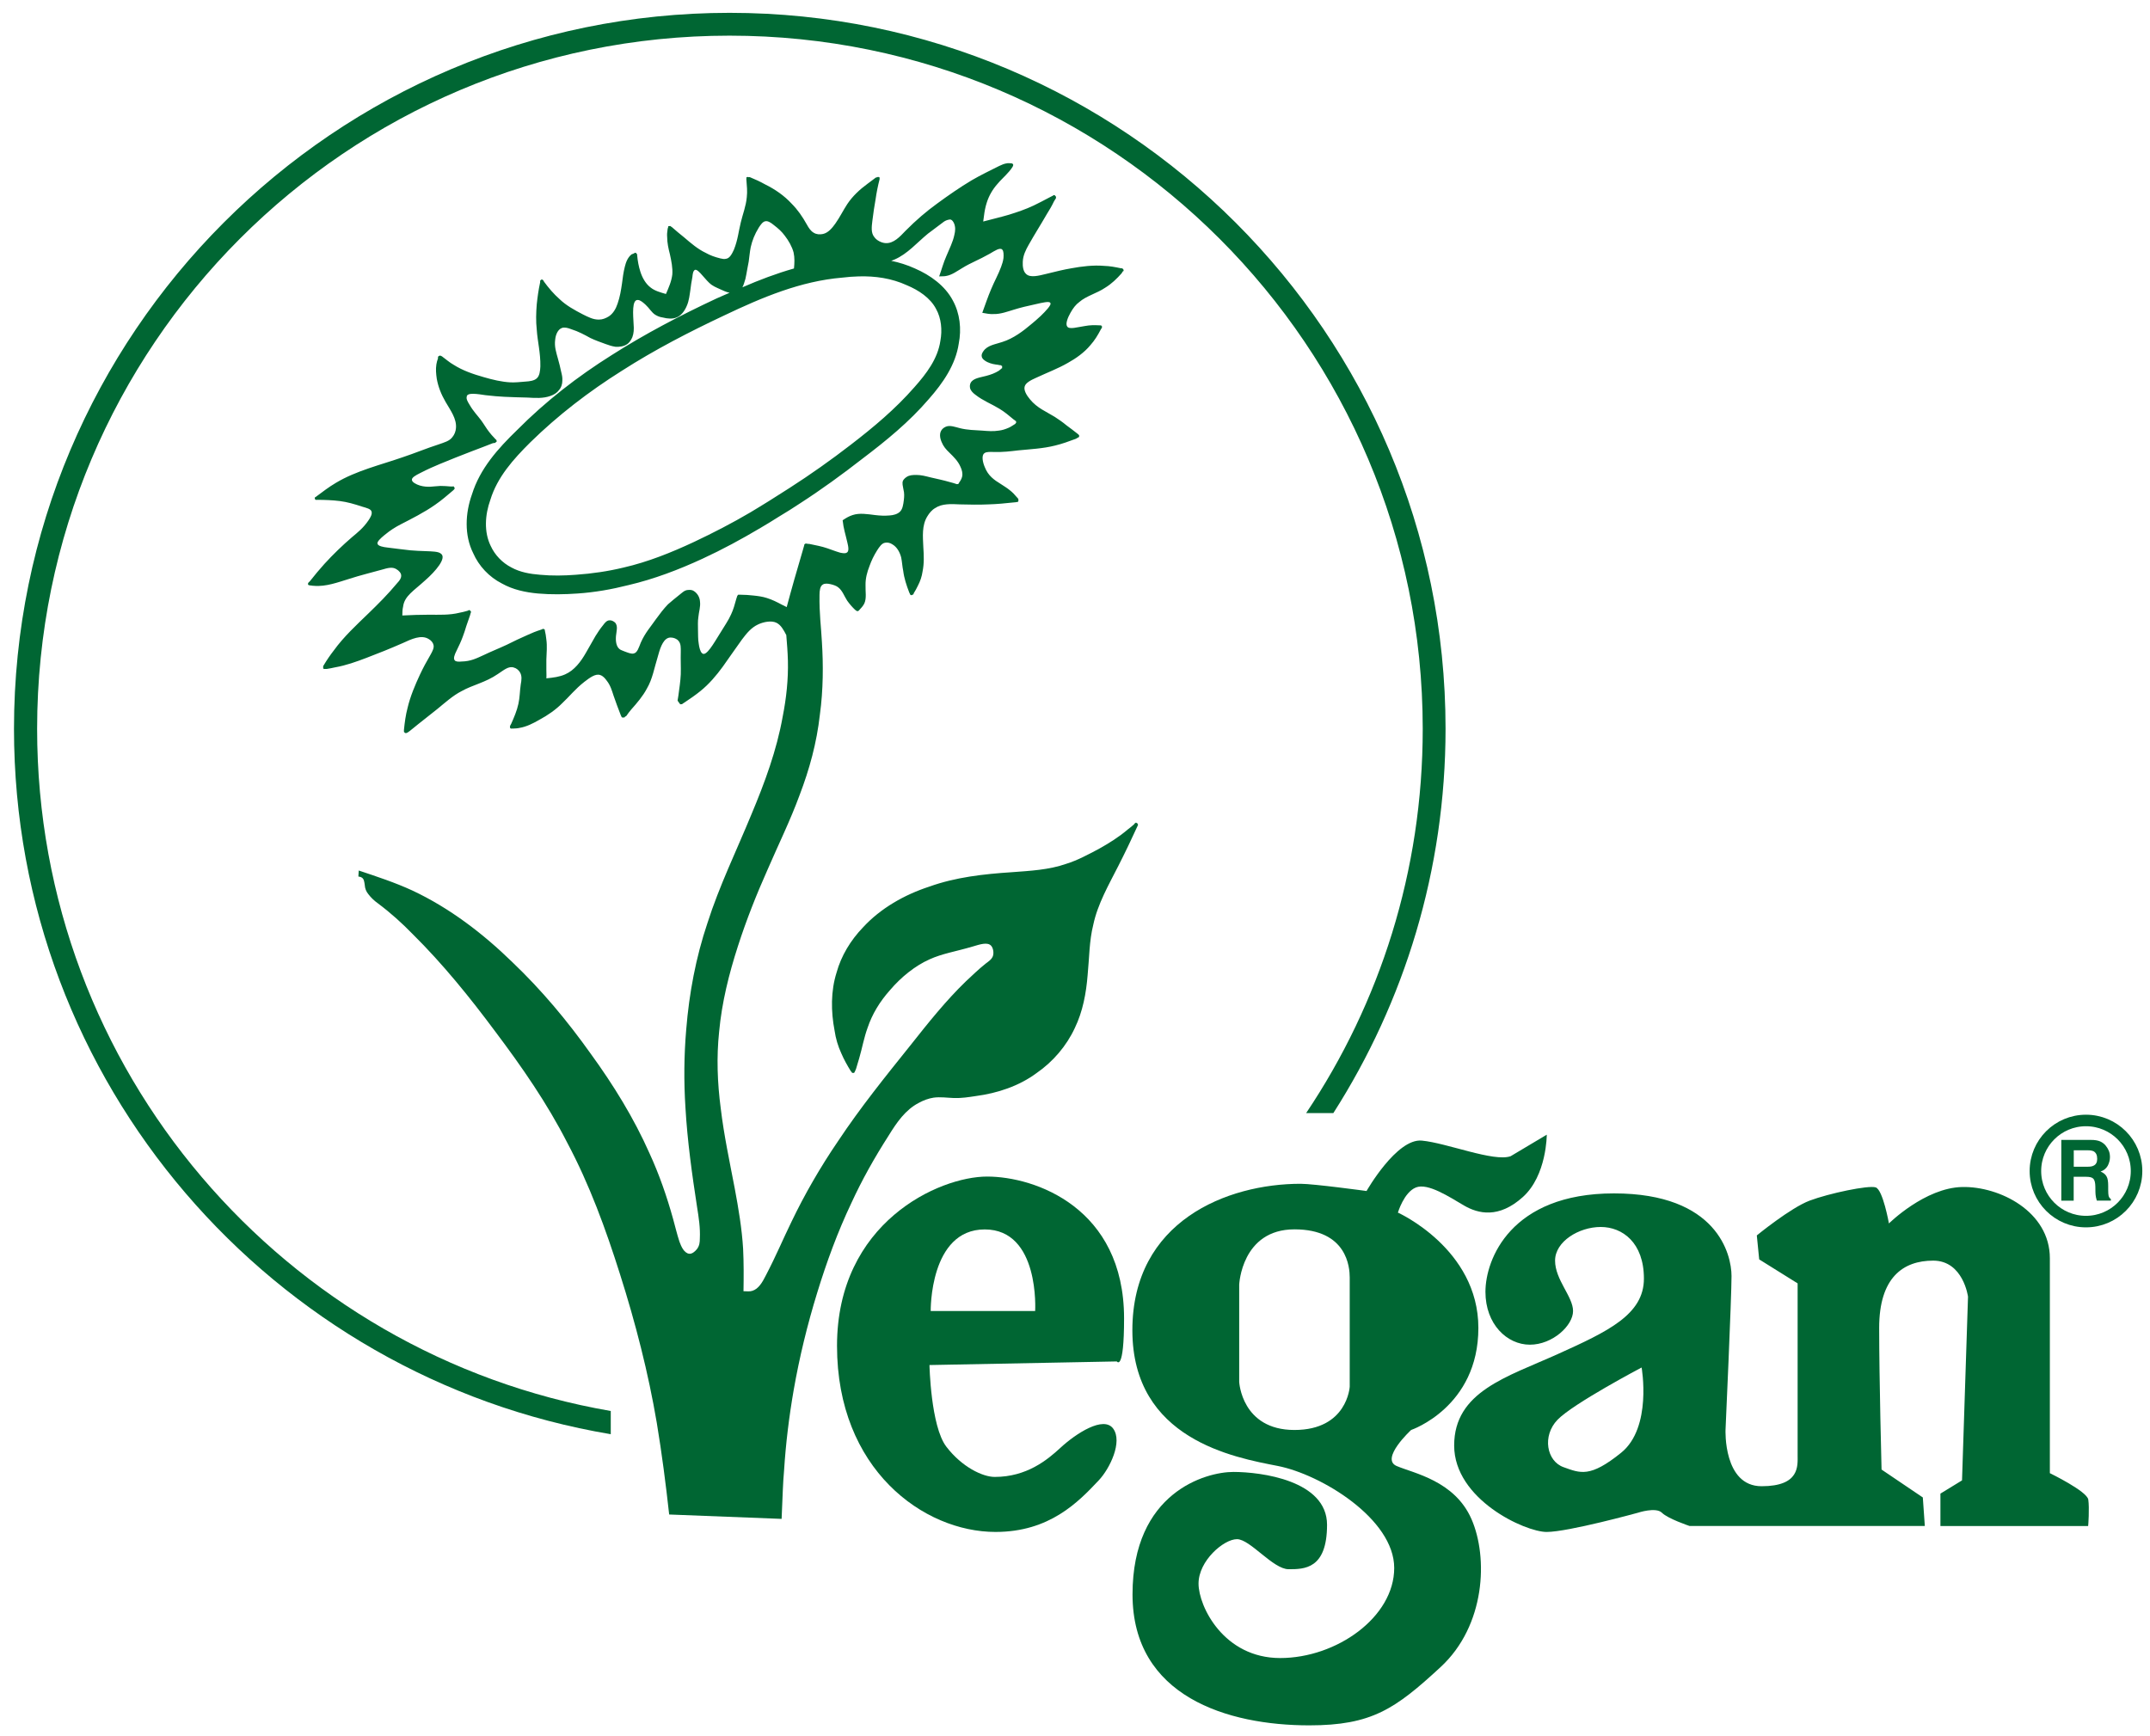 <?xml version="1.0" encoding="utf-8"?>
<!-- Generator: Adobe Illustrator 17.1.0, SVG Export Plug-In . SVG Version: 6.00 Build 0)  -->
<!DOCTYPE svg PUBLIC "-//W3C//DTD SVG 1.1//EN" "http://www.w3.org/Graphics/SVG/1.1/DTD/svg11.dtd">
<svg version="1.1" id="Ebene_2" xmlns="http://www.w3.org/2000/svg" xmlns:xlink="http://www.w3.org/1999/xlink" x="0px" y="0px"
	 viewBox="0 0 27.975 22.594" enable-background="new 0 0 27.975 22.594" xml:space="preserve">
<g>
	<path fill="#006633" d="M16.995,14.486l0.354,0c0.924-1.446,1.46-3.162,1.46-5.003c0-5.139-4.177-9.316-9.316-9.316
		S0.182,4.344,0.182,9.484c0,4.612,3.362,8.442,7.765,9.181v-0.302c-4.242-0.733-7.464-4.428-7.464-8.879
		c0-4.978,4.031-9.02,9.009-9.02s9.02,4.041,9.02,9.02C18.513,11.335,17.954,13.056,16.995,14.486 M16.995,14.486 M13.11,2.124
		c-0.048,0.006-0.075,0.021-0.109,0.036c-0.113,0.057-0.239,0.117-0.359,0.187c-0.157,0.094-0.306,0.198-0.448,0.302
		c-0.142,0.103-0.272,0.214-0.411,0.354c-0.075,0.079-0.156,0.167-0.26,0.161c-0.054-0.003-0.117-0.036-0.146-0.078
		c-0.047-0.055-0.035-0.137-0.026-0.213c0.012-0.103,0.026-0.187,0.042-0.281c0.012-0.085,0.03-0.175,0.052-0.26V2.327
		c0-0.003,0-0.005,0-0.005c0-0.003,0-0.005,0-0.005c0-0.003,0-0.01,0-0.01c0-0.003-0.005,0.003-0.005,0c-0.003,0-0.002,0-0.005,0
		c-0.003,0-0.002-0.002-0.005-0.005c-0.003,0-0.002,0-0.005,0s-0.007,0.002-0.01,0.005c-0.003,0-0.002,0-0.005,0
		c-0.007,0.003-0.012,0.002-0.016,0.005c-0.034,0.024-0.069,0.054-0.104,0.078c-0.104,0.076-0.196,0.162-0.265,0.265
		c-0.054,0.082-0.096,0.17-0.156,0.255c-0.041,0.057-0.092,0.12-0.161,0.135c-0.041,0.009-0.085,0.006-0.12-0.016
		c-0.038-0.021-0.067-0.065-0.088-0.104C10.441,2.819,10.379,2.729,10.3,2.65c-0.095-0.103-0.214-0.186-0.344-0.25
		C9.89,2.363,9.824,2.333,9.758,2.306c-0.007-0.003-0.013,0-0.016,0c-0.003,0-0.002,0-0.005,0c0-0.003-0.002-0.005-0.005-0.005
		c-0.003,0-0.002,0.005-0.005,0.005c-0.003,0-0.007-0.003-0.01,0C9.714,2.309,9.712,2.308,9.712,2.311c-0.003,0.003,0,0.002,0,0.005
		c0,0,0,0.007,0,0.01c0,0.006-0.003,0.01,0,0.016c0.006,0.073,0.014,0.151,0.005,0.224c-0.01,0.116-0.053,0.222-0.078,0.328
		C9.61,3.01,9.601,3.12,9.55,3.248c-0.025,0.054-0.054,0.114-0.104,0.12C9.424,3.374,9.398,3.369,9.373,3.363
		C9.301,3.345,9.241,3.324,9.181,3.29C9.08,3.242,8.99,3.165,8.905,3.092C8.848,3.046,8.792,3,8.738,2.952
		c-0.003-0.003-0.01-0.002-0.01-0.005c0-0.003-0.005-0.005-0.005-0.005c-0.003-0.003-0.005,0-0.005,0c-0.004,0-0.005,0-0.005,0
		c-0.003,0-0.005,0-0.005,0c-0.004,0.003-0.01,0-0.01,0c-0.003,0.003-0.002,0.007-0.005,0.01c0,0,0,0.002,0,0.005
		c0,0,0,0.002,0,0.005C8.688,2.971,8.686,2.978,8.686,2.988C8.68,3.021,8.678,3.053,8.681,3.087c0,0.073,0.017,0.151,0.036,0.224
		c0.019,0.088,0.037,0.175,0.031,0.26c-0.01,0.088-0.046,0.17-0.083,0.255c-0.072-0.021-0.144-0.04-0.198-0.083
		c-0.066-0.049-0.11-0.129-0.135-0.208C8.31,3.468,8.297,3.393,8.291,3.326c-0.003-0.006,0-0.009,0-0.016
		c0-0.003-0.003-0.003-0.005-0.005c0-0.003-0.005-0.002-0.005-0.005c0,0-0.002-0.005-0.005-0.005V3.29c-0.003,0-0.01,0-0.01,0
		c-0.003,0-0.002,0-0.005,0c0,0-0.005,0.003-0.005,0.005H8.249c0,0-0.002,0.005-0.005,0.005c-0.009,0.006-0.016,0.004-0.026,0.01
		c-0.05,0.04-0.073,0.1-0.088,0.161C8.111,3.545,8.102,3.621,8.093,3.691C8.08,3.779,8.067,3.862,8.036,3.951
		c-0.022,0.067-0.058,0.13-0.115,0.167C7.884,4.141,7.84,4.159,7.796,4.159C7.72,4.162,7.652,4.125,7.583,4.091
		c-0.11-0.057-0.217-0.116-0.302-0.198C7.206,3.827,7.138,3.747,7.078,3.665c-0.003-0.004-0.004-0.013-0.01-0.016
		c0,0-0.002-0.002-0.005-0.005V3.639c-0.003,0-0.005,0-0.005,0c-0.003,0-0.008,0-0.01,0c0,0-0.001-0.003-0.005,0
		c0,0-0.005,0.003-0.005,0.005c-0.003,0-0.005,0.002-0.005,0.005c0,0-0.005,0.003-0.005,0.005c0,0,0,0.002,0,0.005
		c0,0.004,0,0.013,0,0.016C7.007,3.772,6.994,3.864,6.984,3.961c-0.009,0.109-0.012,0.221,0,0.328
		c0.01,0.158,0.05,0.297,0.047,0.479C7.028,4.826,7.022,4.891,6.984,4.924c-0.031,0.03-0.092,0.039-0.146,0.042
		c-0.073,0.006-0.134,0.013-0.198,0.01C6.528,4.97,6.41,4.942,6.297,4.909C6.156,4.869,6.021,4.823,5.902,4.747
		c-0.054-0.03-0.101-0.073-0.151-0.109C5.748,4.635,5.74,4.633,5.74,4.633c-0.003,0-0.007-0.005-0.01-0.005
		c-0.003,0-0.002,0-0.005,0c-0.003,0-0.002,0-0.005,0c-0.003,0-0.002,0.002-0.005,0.005c-0.003,0-0.002-0.003-0.005,0
		c0,0-0.005,0.002-0.005,0.005L5.699,4.643c0,0,0,0.003,0,0.005c0,0.003,0,0.01,0,0.016c-0.01,0.025-0.017,0.054-0.021,0.078
		c-0.01,0.064-0.004,0.123,0.005,0.187c0.019,0.106,0.058,0.204,0.115,0.302C5.861,5.34,5.943,5.448,5.933,5.57
		C5.93,5.612,5.914,5.656,5.886,5.689C5.848,5.741,5.779,5.758,5.709,5.783C5.542,5.837,5.398,5.898,5.241,5.95
		c-0.287,0.1-0.605,0.175-0.869,0.333C4.28,6.337,4.197,6.401,4.111,6.465C4.108,6.468,4.109,6.467,4.106,6.47
		c-0.003,0-0.005,0-0.005,0c0,0.003-0.005,0.005-0.005,0.005c0,0.003,0,0.007,0,0.01c0,0.003,0,0.005,0,0.005
		c0,0.003,0.002,0.003,0.005,0.005c0,0.003-0.003,0.002,0,0.005l0.005,0.005c0.003,0.003,0.005,0,0.005,0c0.003,0,0.005,0,0.005,0
		c0.003,0,0.007,0,0.01,0c0.097,0,0.203,0.004,0.297,0.016c0.098,0.013,0.181,0.037,0.291,0.073c0.054,0.016,0.11,0.029,0.12,0.062
		c0.012,0.034-0.014,0.08-0.042,0.12C4.727,6.871,4.653,6.93,4.58,6.991C4.46,7.094,4.334,7.215,4.221,7.339
		C4.155,7.412,4.093,7.487,4.033,7.563C4.026,7.569,4.019,7.578,4.012,7.584c-0.003,0.003,0,0.002,0,0.005
		c0,0-0.005,0.002-0.005,0.005c0,0.003,0,0.007,0,0.01c0,0.003,0.005,0.002,0.005,0.005c0,0-0.003,0.002,0,0.005h0.005
		c0.004,0.003,0.005,0,0.005,0c0.003,0,0.002,0.005,0.005,0.005c0.006,0,0.009,0,0.016,0c0.012,0.003,0.029,0.005,0.042,0.005
		C4.242,7.638,4.4,7.577,4.548,7.532c0.142-0.046,0.273-0.077,0.427-0.12c0.063-0.018,0.129-0.039,0.182-0.005
		C5.189,7.425,5.223,7.459,5.22,7.495c0,0.03-0.021,0.061-0.047,0.088c-0.129,0.155-0.248,0.273-0.38,0.401
		C4.642,8.13,4.472,8.287,4.345,8.463C4.295,8.527,4.251,8.592,4.21,8.661c-0.003,0.003-0.005,0.008-0.005,0.01
		c0,0.003,0,0.005,0,0.005c0,0.003,0,0.002,0,0.005c0,0.003,0,0.002,0,0.005c0,0.003,0,0.005,0,0.005c0,0.003,0,0.007,0,0.01
		c0.003,0,0.002,0,0.005,0c0,0.003,0.005,0.005,0.005,0.005c0.003,0.003,0.005,0,0.005,0c0.003,0,0.005,0,0.005,0s0.002,0,0.005,0
		c0.006,0,0.011,0,0.021,0c0.034-0.006,0.074-0.012,0.109-0.021C4.503,8.66,4.638,8.611,4.767,8.562
		c0.157-0.06,0.301-0.117,0.474-0.193c0.113-0.052,0.241-0.113,0.338-0.052c0.032,0.018,0.056,0.047,0.062,0.078
		c0.009,0.036-0.014,0.08-0.036,0.12c-0.057,0.097-0.1,0.178-0.141,0.265C5.401,8.915,5.338,9.064,5.303,9.213
		C5.278,9.307,5.266,9.402,5.256,9.499c0,0.006,0,0.009,0,0.016V9.52c0,0.003,0,0.005,0,0.005c0,0.003,0.005,0.002,0.005,0.005
		c0.004,0,0.002,0.005,0.005,0.005c0,0.003,0.005,0.002,0.005,0.005c0.003,0,0.005,0,0.005,0c0.003,0,0.005,0,0.005,0
		c0.003,0,0.005,0,0.005,0c0.003-0.003,0.005,0,0.005,0C5.305,9.531,5.32,9.524,5.329,9.515c0.037-0.028,0.071-0.058,0.109-0.088
		C5.52,9.36,5.604,9.298,5.688,9.229c0.104-0.085,0.205-0.177,0.317-0.234c0.145-0.082,0.31-0.111,0.474-0.224
		c0.072-0.046,0.138-0.108,0.208-0.083C6.719,8.696,6.75,8.722,6.766,8.75c0.028,0.048,0.02,0.102,0.01,0.156
		C6.763,8.994,6.764,9.079,6.745,9.161c-0.019,0.088-0.056,0.175-0.094,0.26C6.644,9.43,6.639,9.443,6.636,9.452
		c-0.003,0,0,0.005,0,0.005c0,0.003,0,0.003,0,0.005c0,0.004,0,0.005,0,0.005c0.003,0.003,0,0.005,0,0.005
		c0.003,0.003,0.002,0.003,0.005,0.005c0,0,0.005,0.002,0.005,0.005c0.003,0,0.005,0,0.005,0c0.004,0.003,0.005,0,0.005,0
		s0.003,0,0.005,0c0.004-0.003,0.008,0,0.01,0C6.701,9.48,6.732,9.48,6.76,9.473c0.091-0.015,0.177-0.059,0.255-0.104
		C7.129,9.308,7.232,9.236,7.317,9.15c0.094-0.088,0.166-0.182,0.286-0.276C7.67,8.823,7.749,8.761,7.812,8.786
		c0.035,0.012,0.061,0.042,0.083,0.073c0.048,0.06,0.067,0.129,0.088,0.193c0.028,0.085,0.062,0.17,0.094,0.255
		c0.004,0.006,0.007,0.015,0.01,0.021c0,0.003,0.002,0.005,0.005,0.005c0,0.003,0,0.002,0,0.005c0.003,0,0.002-0.003,0.005,0
		c0.003,0,0.007,0,0.01,0c0.003,0,0.002,0,0.005,0c0.004,0,0.002,0,0.005,0c0.003,0,0.002,0,0.005,0h0.005c0,0-0.003-0.002,0-0.005
		C8.132,9.326,8.143,9.323,8.15,9.317C8.169,9.29,8.19,9.26,8.213,9.234c0.076-0.085,0.153-0.176,0.203-0.271
		C8.491,8.836,8.51,8.703,8.566,8.521C8.595,8.414,8.64,8.294,8.728,8.297c0.035,0,0.077,0.015,0.099,0.042
		c0.035,0.037,0.031,0.094,0.031,0.146c-0.003,0.103,0.003,0.197,0,0.291C8.854,8.867,8.839,8.96,8.827,9.052
		c-0.003,0.021-0.007,0.044-0.01,0.062c0,0.003,0,0.002,0,0.005c0,0.003,0.002,0.002,0.005,0.005c0,0.003,0.002,0.007,0.005,0.01
		l0.016,0.021c0,0,0.002,0.005,0.005,0.005c0,0.003,0,0.005,0,0.005c0.003,0.003,0.01,0,0.01,0c0.003,0,0.005,0,0.005,0
		c0.003,0,0.005,0,0.005,0c0.003,0,0.005,0,0.005,0C8.886,9.157,8.897,9.146,8.91,9.14c0.069-0.046,0.139-0.094,0.203-0.146
		c0.113-0.091,0.207-0.202,0.291-0.317c0.085-0.119,0.164-0.235,0.25-0.354c0.06-0.079,0.119-0.155,0.213-0.198
		c0.072-0.033,0.171-0.051,0.234-0.021c0.06,0.028,0.095,0.094,0.13,0.161c0.009,0.109,0.018,0.221,0.021,0.333
		c0.006,0.243-0.02,0.486-0.068,0.729c-0.078,0.438-0.233,0.857-0.406,1.27c-0.195,0.474-0.419,0.933-0.573,1.416
		c-0.151,0.449-0.238,0.914-0.276,1.384c-0.029,0.337-0.032,0.68-0.01,1.02c0.025,0.432,0.085,0.862,0.151,1.291
		c0.022,0.137,0.043,0.272,0.036,0.411c0,0.049-0.005,0.093-0.036,0.135c-0.026,0.033-0.066,0.068-0.104,0.062
		c-0.031-0.003-0.059-0.03-0.078-0.057c-0.022-0.034-0.034-0.065-0.047-0.099c-0.031-0.094-0.055-0.196-0.083-0.297
		c-0.082-0.295-0.181-0.58-0.307-0.854c-0.202-0.456-0.469-0.889-0.765-1.296c-0.302-0.425-0.637-0.827-1.02-1.192
		c-0.381-0.371-0.813-0.703-1.301-0.932c-0.223-0.103-0.461-0.181-0.697-0.26l-0.005,0.078c0.019,0.003,0.035,0.006,0.047,0.016
		c0.026,0.015,0.031,0.057,0.036,0.094c0.003,0.048,0.019,0.086,0.047,0.12c0.032,0.043,0.078,0.087,0.125,0.12
		c0.167,0.125,0.314,0.258,0.453,0.401c0.39,0.386,0.742,0.821,1.072,1.265c0.35,0.465,0.676,0.936,0.937,1.447
		c0.29,0.544,0.502,1.126,0.687,1.712c0.202,0.635,0.369,1.286,0.479,1.936c0.066,0.398,0.117,0.794,0.161,1.192l1.463,0.057
		c0.007-0.124,0.009-0.252,0.016-0.38c0.003-0.082,0.009-0.165,0.016-0.25c0.022-0.349,0.065-0.7,0.125-1.046
		c0.075-0.429,0.178-0.851,0.307-1.27c0.122-0.398,0.266-0.79,0.442-1.161c0.139-0.303,0.3-0.59,0.489-0.885
		c0.103-0.167,0.217-0.333,0.39-0.422c0.06-0.033,0.127-0.058,0.193-0.068c0.088-0.012,0.177,0.002,0.265,0.005
		c0.098,0.003,0.188-0.011,0.286-0.026c0.28-0.037,0.56-0.13,0.786-0.297c0.217-0.149,0.393-0.357,0.5-0.588
		c0.104-0.215,0.148-0.452,0.167-0.692c0.022-0.219,0.02-0.441,0.073-0.651c0.057-0.271,0.202-0.522,0.328-0.77
		c0.088-0.173,0.171-0.347,0.25-0.52c0.002-0.003,0-0.002,0-0.005c0.004,0,0.005-0.007,0.005-0.01c0,0-0.001-0.002-0.005-0.005
		c0,0,0-0.002,0-0.005c-0.002,0-0.001-0.005-0.005-0.005c0-0.003-0.005-0.002-0.005-0.005c-0.004,0-0.003,0-0.005,0
		c-0.004-0.003-0.002-0.005-0.005-0.005c-0.003,0-0.005,0-0.005,0c-0.003,0.003-0.002,0.005-0.005,0.005
		c-0.003,0.003-0.007,0.005-0.01,0.005c-0.003,0.003-0.002,0.007-0.005,0.01c-0.026,0.024-0.055,0.047-0.083,0.068
		c-0.117,0.1-0.244,0.179-0.38,0.255c-0.139,0.073-0.273,0.147-0.422,0.193c-0.224,0.079-0.468,0.091-0.708,0.109
		c-0.368,0.024-0.732,0.065-1.072,0.187c-0.325,0.106-0.635,0.282-0.864,0.531c-0.161,0.167-0.284,0.37-0.344,0.588
		c-0.076,0.24-0.074,0.506-0.026,0.755c0.015,0.103,0.044,0.202,0.088,0.297c0.035,0.082,0.078,0.158,0.125,0.234
		c0.004,0.003,0.007,0.004,0.01,0.01c0,0-0.003,0.005,0,0.005h0.005c0.003,0.003,0.002,0.005,0.005,0.005c0.004,0,0.002,0,0.005,0
		c0.003,0.003,0.002,0,0.005,0c0.004,0,0.008,0,0.01,0c0.003,0,0.002-0.005,0.005-0.005c0-0.003,0-0.002,0-0.005
		c0.003,0,0.005-0.002,0.005-0.005c0.007-0.012,0.009-0.024,0.016-0.036c0.012-0.046,0.029-0.092,0.042-0.141
		c0.038-0.13,0.062-0.268,0.109-0.396c0.06-0.179,0.159-0.341,0.291-0.489c0.145-0.171,0.33-0.319,0.515-0.401
		c0.167-0.076,0.335-0.1,0.562-0.167c0.091-0.027,0.192-0.062,0.239-0.01c0.025,0.027,0.036,0.082,0.026,0.125
		c-0.012,0.049-0.059,0.079-0.099,0.109c-0.095,0.076-0.173,0.153-0.255,0.229c-0.258,0.249-0.492,0.542-0.718,0.828
		c-0.331,0.413-0.655,0.814-0.947,1.254c-0.23,0.337-0.437,0.697-0.604,1.046c-0.11,0.225-0.201,0.445-0.333,0.697
		c-0.044,0.088-0.095,0.178-0.177,0.203c-0.035,0.012-0.073,0.005-0.115,0.005c0.003-0.186,0.004-0.369-0.005-0.552
		c-0.016-0.264-0.06-0.524-0.109-0.786c-0.066-0.346-0.141-0.695-0.182-1.041c-0.044-0.335-0.056-0.668-0.021-0.999
		c0.035-0.38,0.128-0.752,0.245-1.114c0.11-0.341,0.24-0.669,0.385-0.994c0.139-0.322,0.297-0.643,0.416-0.968
		c0.129-0.337,0.224-0.683,0.265-1.051c0.044-0.319,0.045-0.653,0.026-0.947c-0.01-0.195-0.035-0.366-0.031-0.609
		c0-0.055,0.007-0.114,0.042-0.135c0.025-0.018,0.067-0.014,0.104-0.005c0.038,0.009,0.074,0.021,0.099,0.042
		c0.054,0.042,0.077,0.114,0.115,0.172c0.032,0.045,0.066,0.084,0.104,0.12c0.002,0.003,0.013,0.007,0.016,0.01c0,0,0,0.002,0,0.005
		c0.003,0,0.01,0,0.01,0c0.002,0,0.005,0,0.005,0c0.003,0,0.005,0,0.005,0c0.003,0,0.005,0,0.005,0
		c0.003-0.003,0.002-0.002,0.005-0.005l0.005-0.005c0.025-0.027,0.052-0.055,0.068-0.088c0.032-0.07,0.013-0.157,0.016-0.239
		c-0.002-0.088,0.021-0.171,0.052-0.25c0.025-0.07,0.055-0.133,0.099-0.203c0.028-0.043,0.06-0.093,0.104-0.099
		c0.032-0.006,0.066,0.002,0.094,0.021c0.063,0.036,0.099,0.108,0.115,0.172c0.012,0.058,0.014,0.117,0.026,0.172
		c0.012,0.097,0.043,0.19,0.078,0.281c0.003,0.006,0.007,0.015,0.01,0.021c0,0.003,0,0.005,0,0.005c0,0.003,0.005,0.002,0.005,0.005
		c0.003,0,0.002,0,0.005,0v0.005c0.004,0,0.007,0,0.01,0h0.005c0.002,0,0.005-0.002,0.005-0.005c0.003,0,0.005,0.003,0.005,0
		c0.002,0,0.005-0.005,0.005-0.005c0.004,0,0.005,0,0.005,0c0.003-0.006,0.003-0.01,0.005-0.016
		c0.019-0.028,0.037-0.063,0.052-0.094c0.032-0.061,0.053-0.123,0.062-0.187c0.022-0.107,0.017-0.211,0.01-0.317
		c-0.006-0.14-0.021-0.282,0.052-0.401c0.025-0.042,0.06-0.085,0.104-0.109c0.085-0.058,0.207-0.053,0.317-0.047
		c0.129,0.003,0.251,0.006,0.375,0c0.11-0.003,0.223-0.014,0.333-0.026c0.012,0,0.024-0.002,0.036-0.005h0.005c0,0,0.002,0,0.005,0
		c0.003-0.003,0.007-0.007,0.01-0.01c0,0,0-0.002,0-0.005c0,0,0-0.002,0-0.005c0,0,0-0.002,0-0.005c0,0,0-0.002,0-0.005V6.496
		C13.247,6.487,13.239,6.48,13.23,6.47c-0.025-0.031-0.057-0.064-0.088-0.088c-0.037-0.031-0.079-0.056-0.12-0.083
		c-0.085-0.052-0.164-0.106-0.208-0.219c-0.028-0.064-0.046-0.155-0.005-0.182c0.025-0.021,0.076-0.016,0.12-0.016
		c0.123,0.004,0.219-0.009,0.323-0.021c0.151-0.015,0.319-0.023,0.474-0.062C13.819,5.777,13.909,5.744,14,5.71
		c0.009-0.003,0.016-0.012,0.026-0.016h0.005c0.003,0,0.002-0.005,0.005-0.005c0-0.003,0.005-0.002,0.005-0.005
		c0-0.003,0-0.002,0-0.005c0.003-0.003,0-0.002,0-0.005c0-0.003,0-0.007,0-0.01c0-0.003-0.002-0.002-0.005-0.005
		c-0.003-0.003-0.007-0.008-0.01-0.01c-0.05-0.04-0.097-0.075-0.151-0.115c-0.047-0.04-0.101-0.076-0.151-0.109
		c-0.113-0.07-0.228-0.113-0.323-0.229c-0.044-0.052-0.083-0.119-0.068-0.167c0.012-0.046,0.08-0.082,0.141-0.109
		c0.163-0.076,0.29-0.122,0.422-0.198c0.105-0.058,0.213-0.135,0.291-0.229c0.057-0.064,0.097-0.13,0.135-0.203
		c0.003-0.006,0.01-0.017,0.016-0.026c0,0,0-0.002,0-0.005c0.003,0,0-0.007,0-0.01c0,0,0-0.002,0-0.005c-0.003,0-0.005,0-0.005,0
		c-0.003-0.003-0.002-0.007-0.005-0.01c0,0-0.002,0.003-0.005,0c0,0-0.007,0-0.01,0c0,0-0.001,0-0.005,0
		c-0.066-0.003-0.12-0.005-0.198,0.01c-0.086,0.012-0.198,0.048-0.224,0.005c-0.025-0.033,0.007-0.116,0.042-0.177
		c0.035-0.063,0.07-0.108,0.115-0.141c0.091-0.08,0.231-0.114,0.338-0.187c0.081-0.049,0.151-0.117,0.213-0.187
		c0.006-0.009,0.01-0.017,0.016-0.026c0.003,0,0.005,0,0.005,0c0.003-0.003,0.005-0.007,0.005-0.01c0-0.003,0-0.002,0-0.005
		c0-0.003,0-0.002,0-0.005c0-0.003-0.005-0.002-0.005-0.005c0-0.003-0.005-0.007-0.005-0.01c-0.003,0-0.002,0.003-0.005,0
		c-0.003,0-0.002-0.002-0.005-0.005c-0.006,0-0.009,0.003-0.016,0c-0.072-0.015-0.143-0.029-0.219-0.031
		c-0.141-0.012-0.292,0.007-0.422,0.031c-0.107,0.018-0.202,0.042-0.328,0.073c-0.098,0.024-0.212,0.055-0.265,0
		c-0.037-0.033-0.045-0.099-0.042-0.156c0.003-0.085,0.04-0.157,0.078-0.224c0.075-0.134,0.159-0.265,0.234-0.396
		c0.035-0.055,0.066-0.108,0.094-0.167c0.009-0.015,0.016-0.027,0.026-0.042c0.002-0.003,0-0.007,0-0.01c0-0.003,0-0.002,0-0.005
		c0-0.003,0-0.002,0-0.005c0-0.003-0.005-0.002-0.005-0.005c0,0-0.002-0.005-0.005-0.005L13.724,2.54c-0.003,0-0.005,0-0.005,0
		c-0.003-0.003-0.005-0.003-0.005,0c-0.003,0-0.005,0-0.005,0c-0.003,0-0.005,0-0.005,0c0,0.003,0,0.005,0,0.005
		c-0.016,0.009-0.036,0.016-0.052,0.026c-0.07,0.037-0.134,0.071-0.203,0.104c-0.104,0.049-0.213,0.086-0.323,0.12
		c-0.111,0.033-0.223,0.058-0.333,0.088c0.003-0.024,0.007-0.049,0.01-0.073c0.007-0.058,0.018-0.117,0.036-0.172
		c0.028-0.091,0.079-0.176,0.135-0.239c0.044-0.055,0.09-0.091,0.156-0.167c0.031-0.037,0.069-0.084,0.047-0.099
		C13.168,2.122,13.135,2.124,13.11,2.124z M12.35,2.858c0.007-0.001,0.014-0.003,0.021,0c0.019,0.006,0.032,0.026,0.042,0.047
		c0.022,0.051,0.017,0.102,0.005,0.151c-0.019,0.094-0.066,0.184-0.104,0.276c-0.038,0.085-0.062,0.177-0.094,0.265
		c0.032-0.003,0.06,0.001,0.088-0.005c0.078-0.012,0.151-0.068,0.213-0.104c0.113-0.07,0.209-0.102,0.359-0.187
		c0.063-0.037,0.133-0.085,0.161-0.052c0.019,0.015,0.019,0.07,0.016,0.109c-0.006,0.046-0.018,0.078-0.031,0.115
		c-0.034,0.094-0.089,0.191-0.13,0.291c-0.044,0.103-0.077,0.204-0.115,0.307c0.05,0.009,0.098,0.019,0.146,0.016
		c0.091,0.003,0.184-0.033,0.265-0.057c0.091-0.028,0.166-0.046,0.291-0.073c0.079-0.018,0.17-0.04,0.182-0.016
		c0.026,0.021-0.062,0.111-0.125,0.172c-0.05,0.046-0.084,0.076-0.125,0.109c-0.097,0.082-0.227,0.183-0.375,0.229
		c-0.091,0.031-0.191,0.041-0.245,0.12c-0.015,0.021-0.027,0.047-0.021,0.068c0.003,0.03,0.041,0.058,0.073,0.073
		c0.051,0.024,0.093,0.03,0.141,0.036c0.013,0.004,0.023,0.005,0.036,0.005c0,0,0,0.002,0,0.005c0.003,0,0.005,0,0.005,0
		c0.003,0,0.007,0.005,0.01,0.005c0,0.003,0,0.002,0,0.005c0,0.003,0,0.002,0,0.005c0,0.003,0.003,0.003,0,0.005
		c0,0.003,0,0.002,0,0.005c0,0.003,0,0.007,0,0.01h-0.005c0,0-0.002,0.002-0.005,0.005c-0.013,0.009-0.022,0.02-0.031,0.026
		c-0.05,0.031-0.104,0.052-0.167,0.068c-0.075,0.021-0.172,0.029-0.203,0.094c-0.009,0.021-0.011,0.044-0.005,0.068
		c0.009,0.033,0.039,0.062,0.068,0.083c0.1,0.079,0.209,0.119,0.312,0.182c0.066,0.039,0.128,0.092,0.187,0.141
		c0.009,0.006,0.015,0.01,0.021,0.016c0.003,0.003,0.007,0.002,0.01,0.005c0,0-0.003,0.005,0,0.005c0,0.003,0,0.005,0,0.005
		c0,0.003,0,0.005,0,0.005c0,0.003,0.003,0.005,0,0.005c0,0.003-0.001,0.005-0.005,0.005c0,0.003-0.005,0.008-0.005,0.01
		c-0.006,0.003-0.009,0.005-0.016,0.01c-0.026,0.016-0.048,0.032-0.073,0.042c-0.042,0.018-0.081,0.031-0.125,0.036
		c-0.072,0.012-0.146,0.006-0.219,0c-0.095-0.006-0.189-0.007-0.286-0.031c-0.06-0.015-0.129-0.042-0.182-0.021
		c-0.022,0.009-0.04,0.022-0.052,0.036c-0.039,0.045-0.03,0.112-0.005,0.167c0.022,0.055,0.058,0.096,0.099,0.135
		c0.056,0.055,0.114,0.111,0.146,0.187c0.019,0.04,0.03,0.085,0.021,0.125c-0.006,0.03-0.025,0.059-0.042,0.083
		c-0.003,0,0,0.005,0,0.005c-0.002,0.003-0.005,0.002-0.005,0.005c-0.004,0-0.005,0.002-0.005,0.005c-0.003,0-0.002-0.003-0.005,0
		c-0.004,0-0.003,0-0.005,0c-0.004,0-0.007,0.003-0.01,0c-0.028-0.009-0.06-0.02-0.088-0.026c-0.085-0.025-0.17-0.042-0.255-0.062
		c-0.063-0.016-0.119-0.031-0.182-0.031c-0.044,0-0.09,0.002-0.125,0.026c-0.019,0.012-0.037,0.029-0.047,0.047
		c-0.016,0.034-0.001,0.075,0.005,0.115c0.013,0.048,0.011,0.092,0.005,0.141c-0.007,0.055-0.015,0.118-0.052,0.151
		c-0.032,0.031-0.086,0.044-0.13,0.047c-0.069,0.006-0.127,0.003-0.193-0.005c-0.098-0.012-0.201-0.03-0.291,0
		c-0.048,0.015-0.089,0.04-0.13,0.068c0.006,0.052,0.014,0.1,0.026,0.146c0.01,0.046,0.024,0.088,0.036,0.146
		c0.013,0.052,0.024,0.115-0.01,0.13c-0.019,0.012-0.052,0.006-0.083,0c-0.063-0.018-0.113-0.039-0.167-0.057
		c-0.072-0.025-0.156-0.041-0.234-0.057c-0.013,0-0.029-0.002-0.042-0.005c0,0-0.001,0-0.005,0c-0.002,0-0.002,0-0.005,0
		c-0.003,0-0.002,0.005-0.005,0.005c-0.004,0.004-0.007,0.002-0.01,0.005c0,0,0.003,0.005,0,0.005c0,0.003,0,0.005,0,0.005
		c-0.006,0.024-0.015,0.048-0.021,0.073c-0.037,0.125-0.074,0.251-0.109,0.375c-0.034,0.119-0.067,0.241-0.099,0.359
		c-0.022-0.01-0.041-0.023-0.062-0.031c-0.063-0.034-0.129-0.067-0.198-0.088C9.92,7.764,9.86,7.756,9.8,7.75
		C9.746,7.744,9.692,7.74,9.639,7.74c-0.01,0-0.015,0-0.021,0c-0.003,0-0.005,0-0.005,0c-0.003,0-0.005-0.003-0.005,0
		c-0.003,0-0.007,0.002-0.01,0.005V7.75c0,0.003-0.005,0.005-0.005,0.005C9.588,7.772,9.584,7.78,9.581,7.792
		c-0.019,0.07-0.039,0.142-0.068,0.203c-0.038,0.085-0.08,0.14-0.146,0.25C9.292,8.363,9.187,8.557,9.134,8.5
		C9.112,8.482,9.098,8.426,9.092,8.38C9.08,8.314,9.085,8.259,9.082,8.198c0-0.052-0.004-0.112,0.005-0.167
		c0.006-0.07,0.03-0.133,0.021-0.203C9.105,7.776,9.077,7.724,9.03,7.693C9.008,7.677,8.98,7.675,8.952,7.678
		C8.907,7.68,8.877,7.713,8.842,7.74C8.789,7.783,8.739,7.822,8.691,7.865C8.635,7.923,8.582,7.993,8.535,8.058
		c-0.069,0.1-0.141,0.177-0.198,0.307C8.312,8.425,8.294,8.496,8.244,8.505C8.212,8.512,8.171,8.494,8.129,8.479
		C8.105,8.467,8.08,8.463,8.062,8.448C8.018,8.414,8.009,8.343,8.015,8.276c0.006-0.063,0.028-0.126-0.01-0.172
		C7.986,8.086,7.956,8.07,7.931,8.073c-0.035,0-0.061,0.032-0.083,0.062C7.807,8.185,7.778,8.23,7.749,8.276
		c-0.041,0.07-0.081,0.143-0.125,0.219C7.558,8.611,7.473,8.724,7.354,8.776C7.281,8.809,7.197,8.819,7.109,8.828
		c0.003-0.036,0-0.073,0-0.109c0-0.046,0-0.09,0-0.135c0.003-0.088,0.012-0.175,0-0.26c-0.003-0.04-0.012-0.086-0.021-0.125
		c0,0,0-0.002,0-0.005c0-0.003-0.005-0.005-0.005-0.005c-0.003,0-0.002,0-0.005,0c-0.003,0-0.002-0.005-0.005-0.005
		c-0.003,0-0.007,0-0.01,0s-0.002,0-0.005,0c0,0.003,0,0.005,0,0.005c-0.006,0-0.009,0.002-0.016,0.005
		C6.979,8.214,6.916,8.239,6.859,8.266c-0.091,0.039-0.174,0.08-0.265,0.125C6.496,8.437,6.387,8.48,6.292,8.526
		c-0.088,0.04-0.166,0.081-0.286,0.083C5.968,8.613,5.93,8.612,5.917,8.594c-0.022-0.024-0.001-0.077,0.021-0.12
		c0.037-0.076,0.061-0.127,0.083-0.187c0.016-0.043,0.034-0.095,0.047-0.141c0.015-0.045,0.031-0.089,0.047-0.135
		c0.003-0.012,0.007-0.025,0.01-0.036c0-0.003,0-0.005,0-0.005s0.002,0,0.005,0c0-0.003,0-0.005,0-0.005
		c0-0.004-0.002-0.005-0.005-0.005c0-0.003,0.003-0.005,0-0.005c0-0.003-0.002-0.002-0.005-0.005c0,0-0.002-0.005-0.005-0.005
		c0,0-0.002-0.005-0.005-0.005c0,0-0.007,0-0.01,0c0,0-0.002,0-0.005,0v0.005c-0.006,0-0.01,0.005-0.016,0.005
		C6.047,7.96,6.011,7.968,5.98,7.974C5.85,8.007,5.714,8,5.579,8c-0.113,0-0.23,0.004-0.344,0.01c0-0.039,0.001-0.079,0.01-0.115
		C5.262,7.756,5.383,7.69,5.532,7.553C5.664,7.438,5.82,7.259,5.735,7.204C5.704,7.177,5.62,7.176,5.548,7.173
		C5.469,7.17,5.402,7.168,5.34,7.162C5.251,7.153,5.169,7.141,5.043,7.126C4.986,7.12,4.922,7.107,4.913,7.079
		C4.9,7.052,4.954,7.004,5.001,6.965c0.085-0.07,0.144-0.105,0.213-0.141C5.35,6.754,5.52,6.669,5.662,6.569
		c0.085-0.058,0.159-0.124,0.234-0.187c0.003-0.003,0.007-0.007,0.01-0.01C5.91,6.369,5.909,6.37,5.912,6.366V6.361
		c0.003-0.003,0.005-0.005,0.005-0.005c0-0.003,0-0.005,0-0.005c0-0.003-0.005-0.005-0.005-0.005c0-0.003-0.002-0.005-0.005-0.005
		c0-0.003,0-0.007,0-0.01c-0.004,0-0.005,0-0.005,0c-0.003-0.003-0.01,0-0.01,0c-0.013,0-0.022,0-0.031,0
		C5.816,6.327,5.774,6.324,5.73,6.324C5.645,6.327,5.568,6.349,5.464,6.319C5.414,6.304,5.36,6.274,5.36,6.246
		c-0.006-0.03,0.05-0.061,0.104-0.088c0.107-0.055,0.179-0.086,0.26-0.12C5.85,5.986,5.999,5.926,6.141,5.872
		c0.095-0.034,0.183-0.071,0.271-0.104c0.012-0.003,0.024-0.003,0.036-0.005V5.757c0.004,0,0.002-0.002,0.005-0.005h0.005
		c0.004-0.003,0.005-0.01,0.005-0.01c0-0.003,0-0.005,0-0.005C6.46,5.734,6.459,5.731,6.459,5.731c0-0.003,0-0.002,0-0.005
		C6.449,5.717,6.439,5.709,6.433,5.7C6.407,5.675,6.387,5.649,6.365,5.622c-0.038-0.048-0.07-0.105-0.104-0.151
		C6.211,5.404,6.16,5.355,6.11,5.268C6.087,5.231,6.064,5.191,6.073,5.164c0-0.061,0.144-0.036,0.245-0.021
		C6.422,5.155,6.487,5.16,6.563,5.164c0.091,0.005,0.198,0.007,0.302,0.01C6.965,5.18,7.067,5.187,7.161,5.153
		C7.205,5.138,7.246,5.114,7.27,5.08C7.302,5.047,7.317,5,7.317,4.955c0.003-0.043-0.006-0.08-0.016-0.12
		C7.289,4.782,7.276,4.721,7.26,4.669c-0.022-0.082-0.049-0.156-0.036-0.25C7.23,4.356,7.258,4.287,7.312,4.268
		c0.035-0.012,0.079,0,0.12,0.016c0.095,0.03,0.172,0.072,0.25,0.115C7.745,4.429,7.81,4.452,7.879,4.477
		c0.04,0.015,0.086,0.03,0.13,0.036c0.05,0.003,0.105-0.004,0.146-0.031C8.19,4.461,8.212,4.425,8.228,4.388
		C8.247,4.337,8.25,4.286,8.244,4.216C8.238,4.098,8.219,3.895,8.301,3.904c0.028,0,0.067,0.032,0.099,0.062
		c0.05,0.046,0.078,0.1,0.125,0.13c0.029,0.018,0.061,0.031,0.099,0.036c0.06,0.016,0.127,0.021,0.177,0
		c0.06-0.021,0.107-0.084,0.135-0.151c0.031-0.07,0.037-0.145,0.047-0.208c0.006-0.055,0.014-0.103,0.026-0.167
		C9.012,3.574,9.017,3.536,9.03,3.524C9.061,3.466,9.155,3.613,9.227,3.68c0.047,0.045,0.09,0.059,0.141,0.083
		C9.407,3.78,9.45,3.802,9.493,3.81C9.437,3.836,9.382,3.857,9.326,3.883C8.851,4.105,8.391,4.346,7.958,4.622
		C7.517,4.899,7.101,5.221,6.729,5.596C6.478,5.839,6.245,6.099,6.141,6.434C6.053,6.68,6.04,6.965,6.157,7.199
		C6.23,7.366,6.364,7.509,6.531,7.594C6.673,7.674,6.836,7.709,7,7.724c0.173,0.015,0.345,0.012,0.515,0
		c0.223-0.015,0.444-0.054,0.661-0.109C8.51,7.537,8.831,7.414,9.139,7.272c0.262-0.121,0.509-0.255,0.755-0.401
		c0.078-0.045,0.161-0.097,0.239-0.146c0.095-0.057,0.19-0.116,0.281-0.177c0.277-0.179,0.545-0.374,0.807-0.578
		c0.309-0.234,0.608-0.478,0.864-0.776c0.185-0.21,0.349-0.447,0.39-0.723c0.037-0.188,0.016-0.392-0.078-0.562
		c-0.1-0.189-0.29-0.328-0.494-0.416c-0.099-0.045-0.202-0.077-0.307-0.099c0.013-0.006,0.029-0.009,0.042-0.016
		c0.17-0.073,0.293-0.22,0.437-0.338c0.039-0.03,0.073-0.053,0.104-0.078c0.032-0.024,0.066-0.05,0.104-0.078
		C12.304,2.87,12.329,2.861,12.35,2.858z M9.961,2.879c0.031-0.006,0.072,0.02,0.104,0.047c0.063,0.048,0.108,0.089,0.146,0.141
		c0.05,0.064,0.095,0.143,0.115,0.219c0.015,0.069,0.012,0.137,0.005,0.208c-0.229,0.065-0.453,0.15-0.671,0.245
		C9.669,3.724,9.674,3.705,9.68,3.691c0.015-0.042,0.025-0.08,0.031-0.12c0.009-0.055,0.021-0.112,0.031-0.167
		c0.009-0.064,0.014-0.127,0.026-0.187C9.788,3.129,9.819,3.05,9.873,2.962C9.898,2.923,9.927,2.882,9.961,2.879z M11.174,3.597
		c0.214-0.006,0.426,0.024,0.625,0.115c0.154,0.064,0.305,0.164,0.38,0.307c0.069,0.122,0.083,0.277,0.057,0.416
		c-0.034,0.234-0.181,0.427-0.338,0.604c-0.249,0.285-0.532,0.521-0.828,0.749c-0.255,0.197-0.522,0.386-0.796,0.562
		c-0.091,0.058-0.18,0.114-0.271,0.172c-0.079,0.048-0.161,0.1-0.239,0.146C9.528,6.807,9.282,6.934,9.03,7.053
		C8.737,7.19,8.432,7.313,8.114,7.386C7.912,7.435,7.706,7.465,7.494,7.48c-0.154,0.012-0.311,0.015-0.468,0
		C6.897,7.47,6.767,7.447,6.656,7.386c-0.12-0.061-0.217-0.163-0.271-0.281C6.295,6.922,6.311,6.698,6.38,6.506
		c0.091-0.298,0.3-0.53,0.52-0.749c0.362-0.355,0.767-0.665,1.192-0.932C8.518,4.552,8.965,4.321,9.43,4.102
		c0.485-0.231,0.989-0.444,1.53-0.489C11.031,3.604,11.103,3.599,11.174,3.597z"/>
	<path fill="#006633" d="M19.656,15.047c-0.219,0.078-0.828-0.172-1.156-0.203S17.781,15.5,17.781,15.5s-0.687-0.094-0.859-0.094
		c-0.953,0-2.188,0.484-2.188,1.906s1.328,1.656,1.891,1.766s1.516,0.688,1.516,1.328s-0.75,1.172-1.484,1.172
		s-1.062-0.672-1.062-0.969s0.328-0.578,0.5-0.578s0.469,0.391,0.672,0.391s0.5,0,0.5-0.578s-0.859-0.688-1.219-0.688
		s-1.312,0.266-1.312,1.594s1.236,1.704,2.299,1.704c0.812,0,1.118-0.212,1.71-0.759c0.584-0.54,0.62-1.426,0.401-1.926
		s-0.754-0.596-0.973-0.69s0.188-0.469,0.188-0.469s0.875-0.297,0.875-1.328s-1.047-1.501-1.047-1.501s0.078-0.264,0.234-0.327
		s0.438,0.125,0.625,0.234s0.453,0.172,0.766-0.109s0.312-0.812,0.312-0.812L19.656,15.047z M17.562,18.047
		c0,0-0.031,0.563-0.719,0.563s-0.719-0.626-0.719-0.626v-1.266c0,0,0.031-0.719,0.719-0.719s0.719,0.5,0.719,0.625
		S17.562,18.047,17.562,18.047z"/>
	<path fill="#006633" d="M27.172,19.516c-0.016-0.109-0.5-0.344-0.5-0.344s0-2.188,0-2.797s-0.656-0.938-1.141-0.927
		c-0.484,0.01-0.953,0.474-0.953,0.474s-0.078-0.438-0.172-0.469s-0.609,0.078-0.859,0.172s-0.688,0.453-0.688,0.453l0.031,0.312
		l0.5,0.312c0,0,0,2.094,0,2.234s0.031,0.406-0.469,0.406s-0.469-0.734-0.469-0.734s0.078-1.72,0.078-2.001S22.344,15.531,21,15.531
		s-1.672,0.859-1.672,1.281s0.281,0.688,0.578,0.688s0.562-0.25,0.562-0.438s-0.234-0.406-0.234-0.656s0.312-0.438,0.594-0.438
		s0.562,0.203,0.562,0.672s-0.469,0.688-1.125,0.984s-1.344,0.486-1.344,1.188c0,0.701,0.922,1.125,1.203,1.125
		s1.188-0.25,1.188-0.25s0.234-0.078,0.312,0s0.359,0.172,0.359,0.172h3.062l-0.026-0.371l-0.537-0.363c0,0-0.031-1.188-0.031-1.844
		s0.312-0.875,0.703-0.875s0.453,0.469,0.453,0.469l-0.078,2.391l-0.281,0.172v0.422h1.922
		C27.172,19.859,27.188,19.625,27.172,19.516z M21.094,18.906c-0.406,0.328-0.531,0.266-0.75,0.188s-0.281-0.406-0.078-0.617
		s1.094-0.68,1.094-0.68S21.5,18.578,21.094,18.906z"/>
	<path fill="#006633" d="M12.844,15.312c-0.625,0-1.953,0.597-1.953,2.203c0,1.606,1.125,2.422,2.062,2.422
		c0.703,0,1.076-0.387,1.344-0.672c0.144-0.153,0.312-0.5,0.188-0.672s-0.485,0.062-0.688,0.25c-0.17,0.157-0.438,0.378-0.854,0.378
		c-0.156,0-0.427-0.128-0.63-0.394s-0.219-1.062-0.219-1.062l2.438-0.047c0,0,0.094,0.141,0.094-0.562
		C14.625,15.719,13.469,15.312,12.844,15.312z M13.469,17.062h-1.359c0,0-0.016-1.062,0.703-1.062S13.469,17.062,13.469,17.062z"/>
	<g>
		<path fill="#006633" d="M27.325,14.854c0.029,0.013,0.054,0.031,0.074,0.056c0.017,0.021,0.03,0.042,0.04,0.066
			s0.015,0.052,0.015,0.083c0,0.038-0.01,0.074-0.028,0.111c-0.02,0.036-0.051,0.062-0.094,0.077
			c0.036,0.015,0.062,0.035,0.077,0.062c0.016,0.026,0.022,0.068,0.022,0.124v0.053c0,0.036,0.002,0.061,0.005,0.074
			c0.004,0.02,0.015,0.035,0.03,0.045v0.02h-0.183c-0.005-0.018-0.009-0.031-0.011-0.043c-0.004-0.021-0.007-0.045-0.007-0.068
			l-0.001-0.072c-0.001-0.051-0.01-0.085-0.026-0.102c-0.017-0.018-0.048-0.025-0.094-0.025h-0.162v0.311h-0.161v-0.791H27.2
			C27.255,14.834,27.296,14.842,27.325,14.854z M26.983,14.971v0.213h0.179c0.035,0,0.062-0.004,0.079-0.014
			c0.031-0.014,0.047-0.044,0.047-0.088c0-0.049-0.015-0.08-0.045-0.098c-0.018-0.009-0.043-0.014-0.077-0.014H26.983z"/>
	</g>
	<circle fill="none" stroke="#006633" stroke-width="0.15" stroke-miterlimit="10" cx="27.142" cy="15.24" r="0.658"/>
</g>
</svg>
